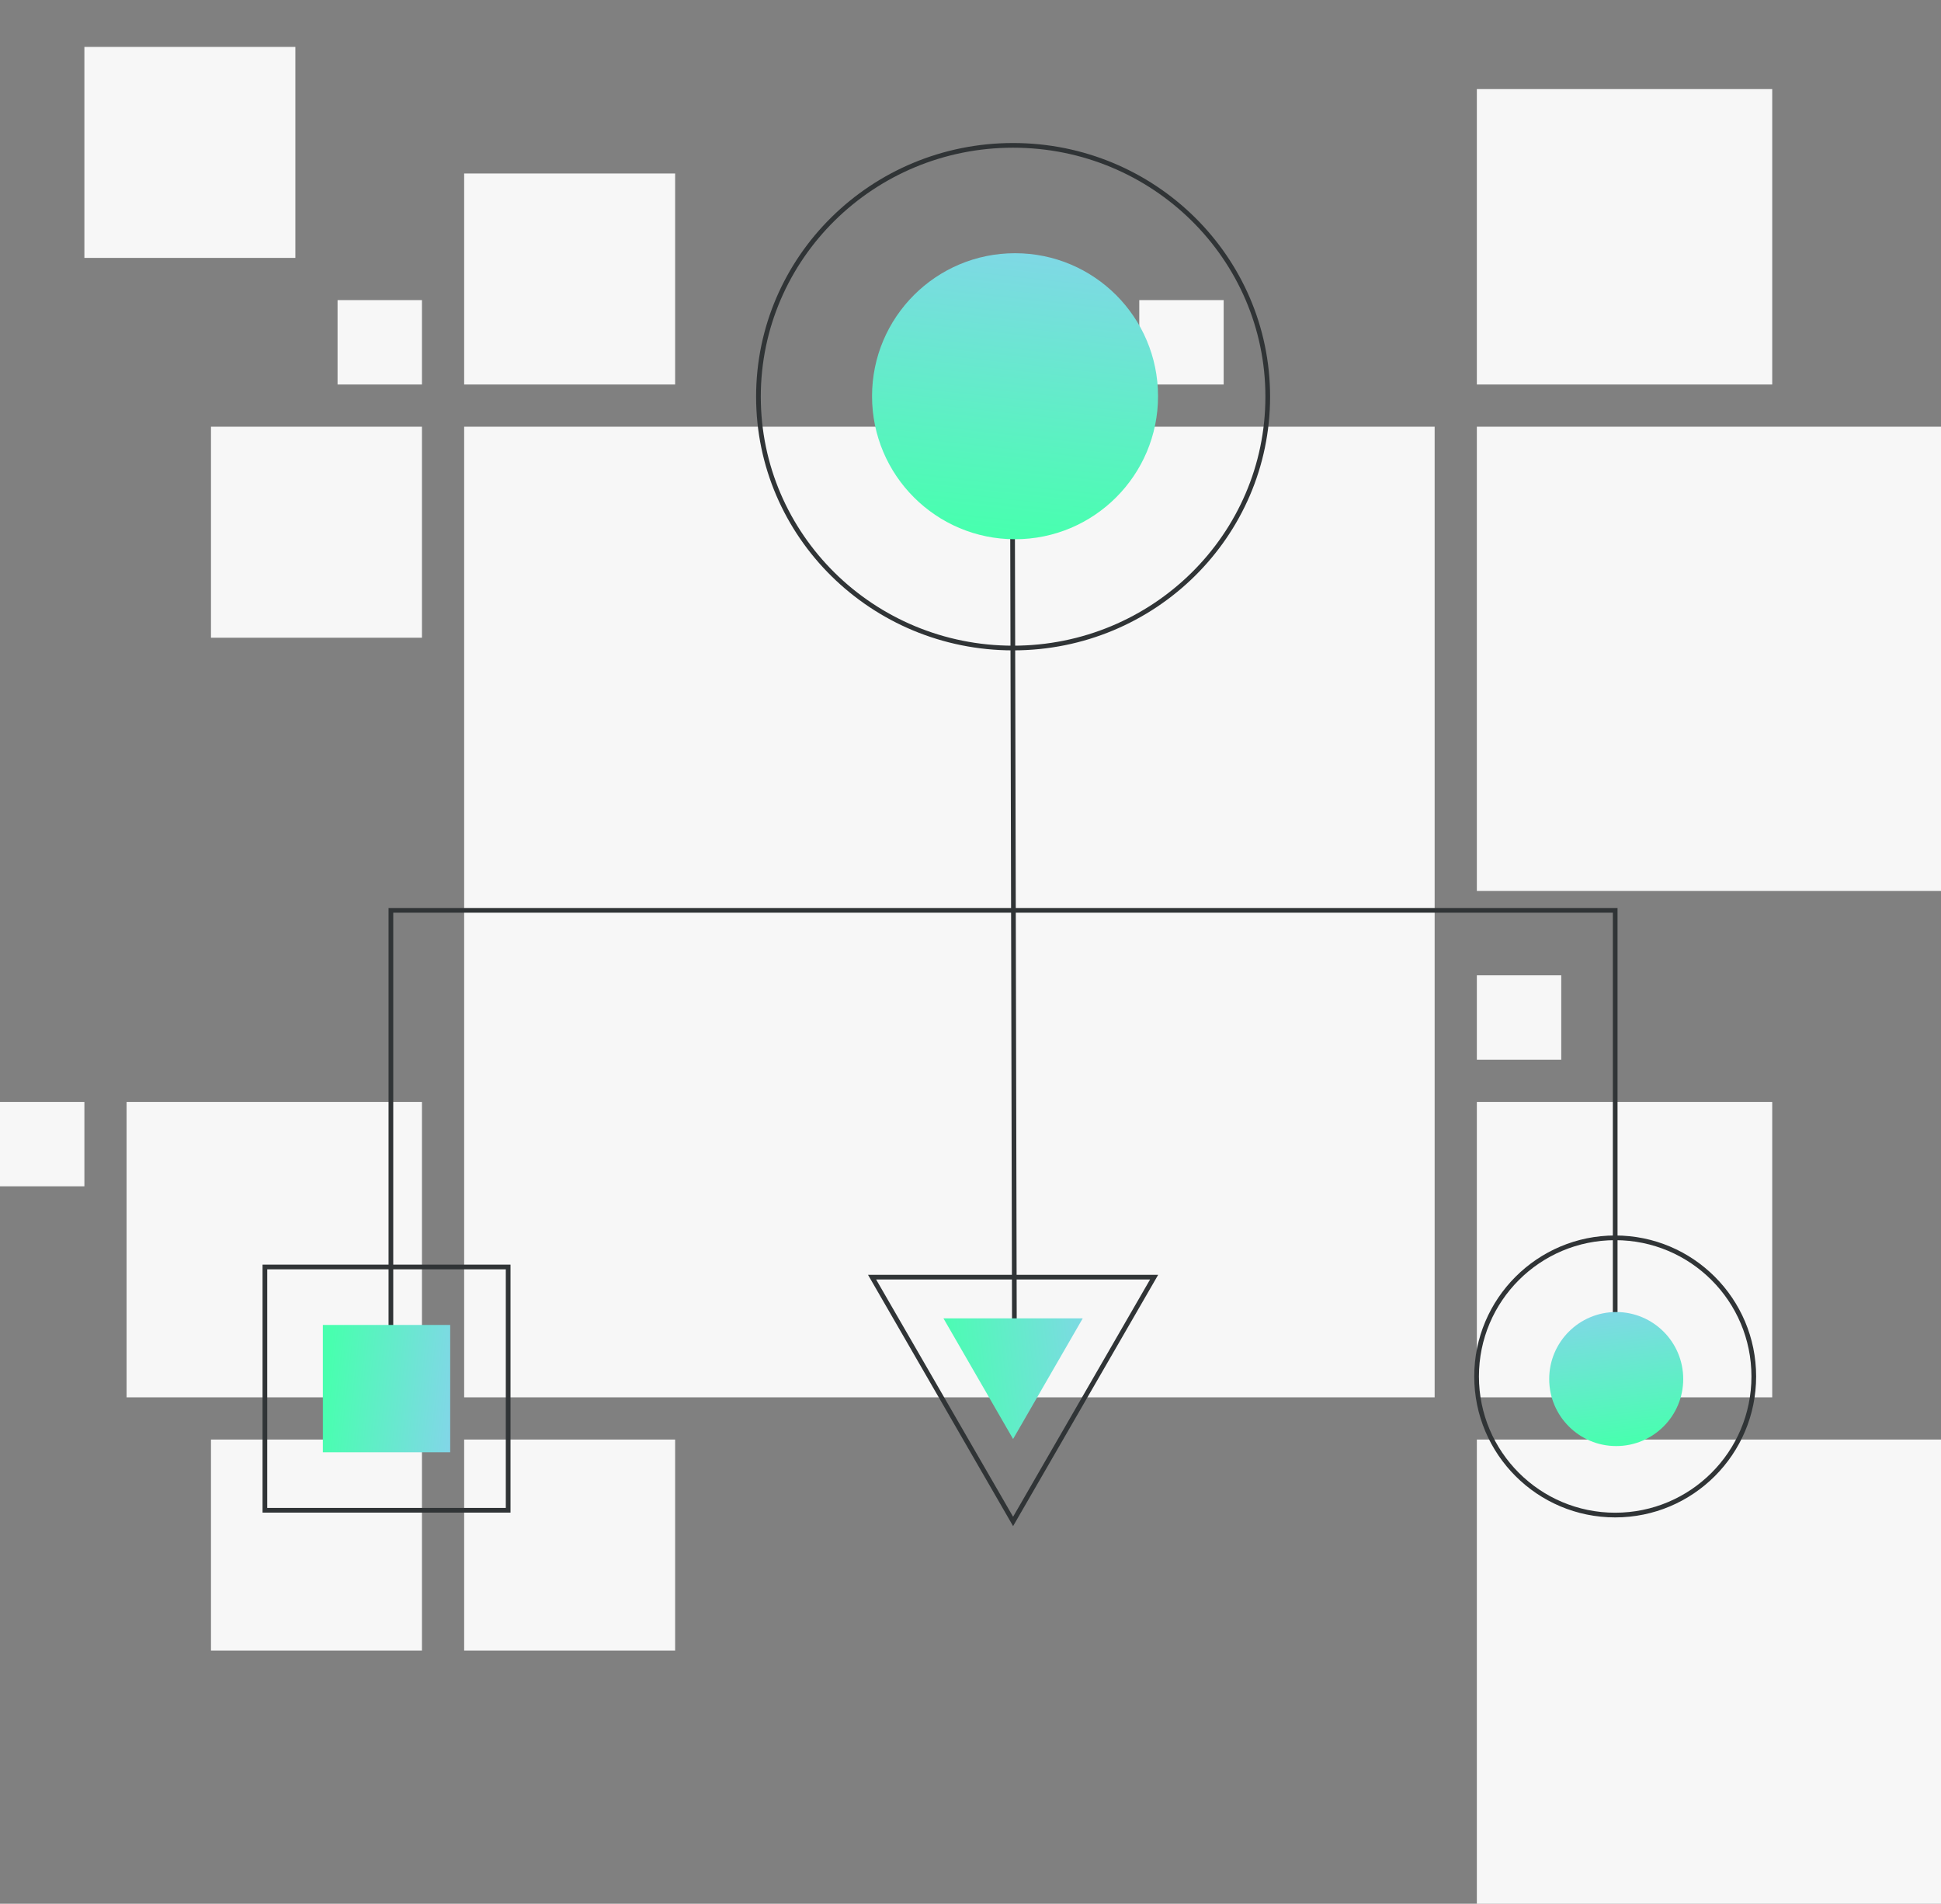 <svg width="414" height="406" viewBox="0 0 414 406" fill="none" xmlns="http://www.w3.org/2000/svg">
<rect x="0" y="0" width="414" height="406" fill="#808080" stroke="none"/>
<path d="M306 91H99V298H306V91Z" fill="#F7F7F7"/>
<path d="M378 19H315V82H378V19Z" fill="#F7F7F7"/>
<path d="M90 235H27V298H90V235Z" fill="#F7F7F7"/>
<path d="M414 91H315V190H414V91Z" fill="#F7F7F7"/>
<path d="M414 307H315V406H414V307Z" fill="#F7F7F7"/>
<path d="M144 37H99V82H144V37Z" fill="#F7F7F7"/>
<path d="M90 91H45V136H90V91Z" fill="#F7F7F7"/>
<path d="M333 208H315V226H333V208Z" fill="#F7F7F7"/>
<path d="M90 64H72V82H90V64Z" fill="#F7F7F7"/>
<path d="M261 64H243V82H261V64Z" fill="#F7F7F7"/>
<path d="M18 235H0V253H18V235Z" fill="#F7F7F7"/>
<path d="M90 307H45V352H90V307Z" fill="#F7F7F7"/>
<path d="M144 307H99V352H144V307Z" fill="#F7F7F7"/>
<path d="M63 10H18V55H63V10Z" fill="#F7F7F7"/>
<path d="M378 235H315V298H378V235Z" fill="#F7F7F7"/>
<path d="M216.367 285.731L215.97 111.967" stroke="#303436" stroke-linejoin="round"/>
<path d="M83.376 302.573V194.143H344.507V302.573" stroke="#303436" stroke-miterlimit="10" stroke-linecap="square"/>
<path d="M247 84.5C247 67.655 233.345 54 216.5 54C199.655 54 186 67.655 186 84.5C186 101.345 199.655 115 216.5 115C233.345 115 247 101.345 247 84.5Z" fill="url(#paint0_linear)"/>
<path d="M330.432 294.098C330.432 286.204 336.831 279.805 344.725 279.805C352.619 279.805 359.019 286.204 359.019 294.098C359.019 301.992 352.619 308.391 344.725 308.391C336.831 308.391 330.432 301.992 330.432 294.098Z" fill="url(#paint1_linear)"/>
<path d="M270.4 84.6C270.4 54.998 246.082 31 216.085 31C186.088 31 161.771 54.998 161.771 84.6C161.771 114.202 186.088 138.2 216.085 138.2C246.082 138.2 270.4 114.202 270.4 84.6Z" stroke="#303436" stroke-linecap="round" stroke-linejoin="round"/>
<path d="M374.069 293.543C374.069 277.217 360.833 263.981 344.507 263.981C328.18 263.981 314.945 277.217 314.945 293.543C314.945 309.87 328.18 323.105 344.507 323.105C360.833 323.105 374.069 309.87 374.069 293.543Z" stroke="#303436" stroke-linecap="round" stroke-linejoin="round"/>
<rect x="56.5" y="270.198" width="51.885" height="51.885" stroke="#303436"/>
<rect x="68.864" y="282.562" width="27.157" height="27.157" fill="url(#paint2_linear)"/>
<path d="M246.165 272.367L216.085 324.467L186.005 272.367L246.165 272.367Z" stroke="#303436"/>
<path d="M216.085 306.885L230.939 281.157L201.231 281.157L216.085 306.885Z" fill="url(#paint3_linear)"/>
<defs>
<linearGradient id="paint0_linear" x1="173.266" y1="108.835" x2="180.136" y2="46.617" gradientUnits="userSpaceOnUse">
<stop stop-color="#48FFAF"/>
<stop offset="1" stop-color="#82D6E8"/>
</linearGradient>
<linearGradient id="paint1_linear" x1="364.986" y1="305.502" x2="361.767" y2="276.345" gradientUnits="userSpaceOnUse">
<stop stop-color="#48FFAF"/>
<stop offset="1" stop-color="#82D6E8"/>
</linearGradient>
<linearGradient id="paint2_linear" x1="71.609" y1="276.893" x2="99.308" y2="279.952" gradientUnits="userSpaceOnUse">
<stop stop-color="#48FFAF"/>
<stop offset="1" stop-color="#82D6E8"/>
</linearGradient>
<linearGradient id="paint3_linear" x1="202.4" y1="314.046" x2="237.389" y2="310.183" gradientUnits="userSpaceOnUse">
<stop stop-color="#48FFAF"/>
<stop offset="1" stop-color="#82D6E8"/>
</linearGradient>
</defs>
</svg>
